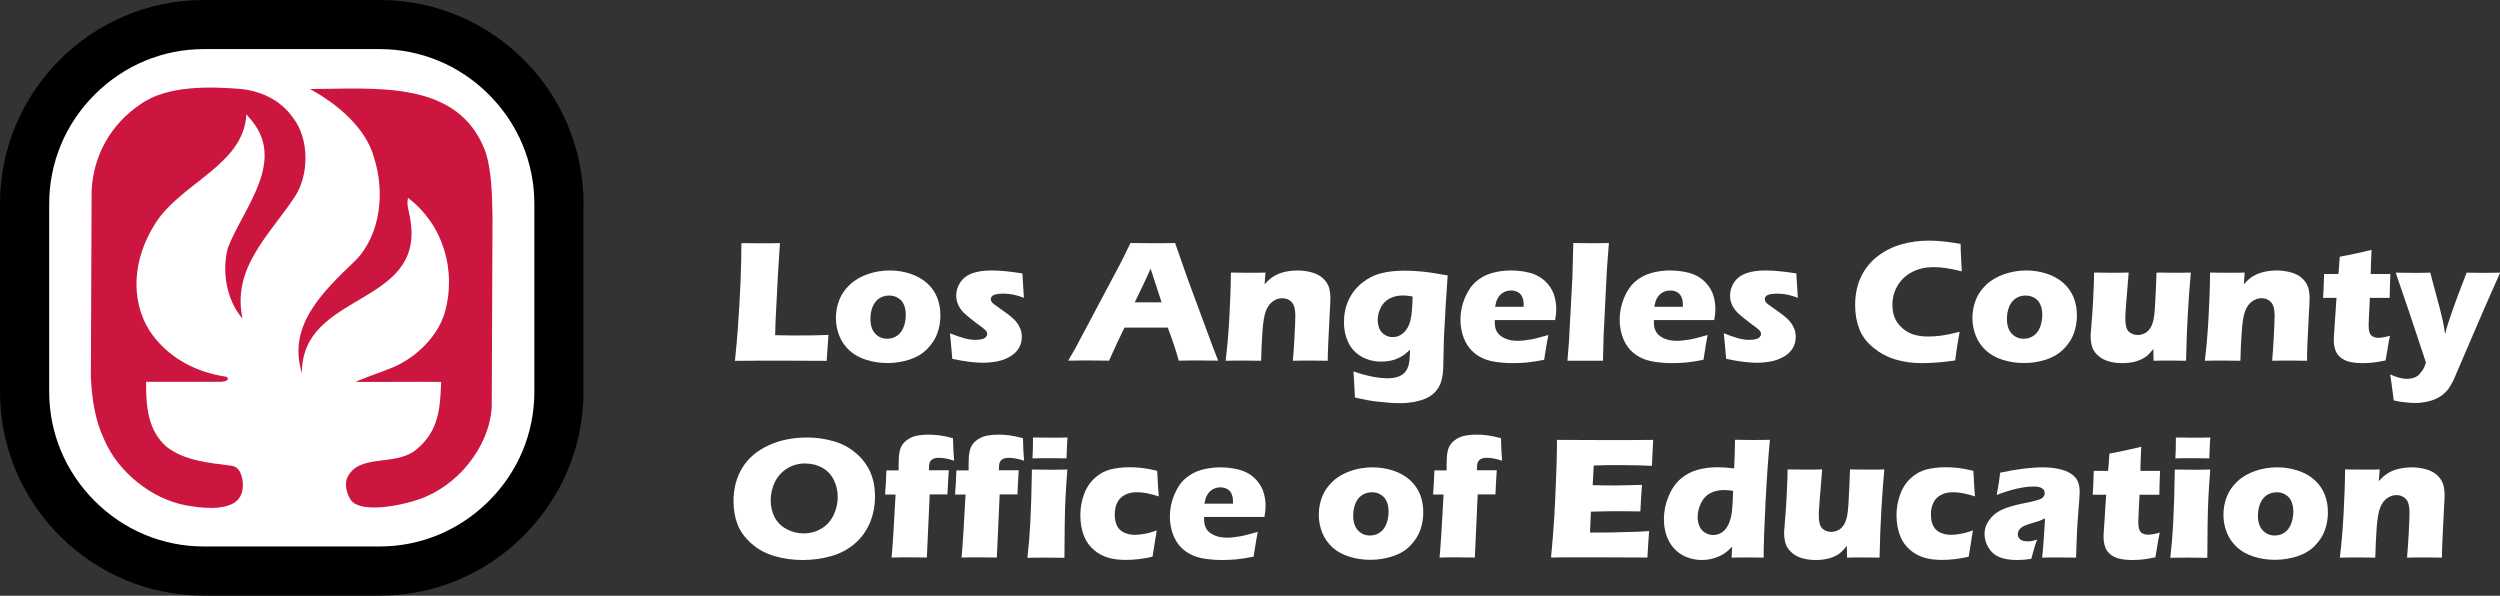 <?xml version="1.0" encoding="UTF-8"?>
<svg id="Layer_1" xmlns="http://www.w3.org/2000/svg" version="1.1" viewBox="0 0 262.23 62.49">
  <rect x="0" y="0" width="262.23" height="62.49" fill="#333333" stroke="none"/>
  <!-- Generator: Adobe Illustrator 29.6.1, SVG Export Plug-In . SVG Version: 2.1.1 Build 9)  -->
  <defs>
    <style>
      .st0 {
        fill: #cd163f;
      }

      .st1 {
        fill: #fff;
      }
    </style>
  </defs>
  <g>
    <path class="st1" d="M77.09,37.84c.15-1.42.25-2.58.31-3.48.12-1.64.21-3.27.28-4.89.06-1.62.09-2.94.09-3.97.82.01,1.55.02,2.19.02.43,0,1.05,0,1.85-.02l-.21,3.28-.26,5.12-.03,1.26c1.03.02,1.7.03,2.01.03,1.58,0,2.77-.02,3.58-.06l-.19,2.72c-1.58-.01-3.09-.02-4.53-.02-1.94,0-3.64,0-5.1.02Z"/>
    <path class="st1" d="M93.32,28.37c.75,0,1.47.11,2.16.34.69.23,1.28.56,1.76.99.48.43.83.94,1.06,1.51.23.58.34,1.2.34,1.86s-.1,1.26-.3,1.84c-.2.58-.55,1.13-1.03,1.64-.48.51-1.1.89-1.85,1.15-.75.25-1.54.38-2.37.38-.77,0-1.51-.11-2.21-.33-.71-.22-1.3-.55-1.77-.98-.47-.43-.83-.94-1.07-1.54-.24-.6-.36-1.23-.36-1.88s.12-1.29.35-1.88c.23-.6.6-1.13,1.11-1.61.5-.48,1.13-.84,1.87-1.1.74-.26,1.52-.39,2.32-.39ZM93.26,31c-.39,0-.74.1-1.04.3-.3.2-.53.5-.69.88s-.23.81-.23,1.27c0,.67.17,1.19.5,1.54.33.36.76.54,1.26.54.38,0,.73-.1,1.03-.31.3-.2.53-.51.69-.91.16-.4.23-.83.23-1.29,0-.38-.06-.72-.18-1.02-.12-.31-.32-.55-.6-.73-.28-.18-.6-.27-.97-.27Z"/>
    <path class="st1" d="M99.89,37.68c-.02-.27-.05-.55-.07-.84-.02-.29-.06-.7-.11-1.22l-.07-.66c.58.23,1.08.4,1.5.52.42.11.81.17,1.16.17.29,0,.53-.03.72-.08s.32-.13.4-.23c.08-.1.13-.2.13-.31,0-.1-.03-.19-.09-.29-.06-.09-.21-.22-.43-.39-.49-.36-.93-.69-1.3-.99-.37-.3-.66-.56-.85-.79-.19-.23-.33-.48-.43-.74-.1-.27-.15-.54-.15-.82,0-.5.14-.97.43-1.4.29-.43.71-.75,1.26-.95.56-.2,1.24-.29,2.04-.29s1.91.1,3.21.31l.16,2.56c-.73-.29-1.43-.44-2.11-.44-.48,0-.82.05-1.04.14-.21.1-.32.24-.32.44,0,.07.01.13.04.19.02.06.07.12.13.19.06.07.14.13.23.2.09.07.32.23.68.48.36.25.64.46.85.62.34.27.59.51.77.74.18.23.31.47.41.72.09.26.14.53.14.81,0,.43-.1.82-.31,1.18-.21.36-.52.66-.94.9-.42.24-.87.41-1.36.5-.49.09-.99.14-1.51.14-.35,0-.79-.03-1.32-.09-.53-.06-1.14-.17-1.84-.32Z"/>
    <path class="st1" d="M112.04,37.84l.75-1.3,4.68-8.81.5-.99c.14-.29.35-.71.61-1.25,1.06.01,1.84.02,2.32.02.85,0,1.64,0,2.36-.02l1.32,3.77,2.68,7.25.52,1.32c-1.05-.01-1.68-.02-1.9-.02-.51,0-1.25,0-2.24.02-.26-.98-.65-2.14-1.15-3.47h-4.54c-.52,1.05-1.06,2.21-1.62,3.47-1.13-.01-1.82-.02-2.07-.02-.46,0-1.2,0-2.23.02ZM119.04,31.71h2.8c-.7-2.13-1.08-3.31-1.15-3.53-.4.89-.73,1.62-1.01,2.18l-.65,1.34Z"/>
    <path class="st1" d="M128.56,37.84c.17-1.37.3-2.89.39-4.54.09-1.66.15-3.23.16-4.71.72.01,1.35.02,1.87.02.61,0,1.2,0,1.76-.02l-.09,1.23c.2-.22.37-.4.52-.52.14-.13.32-.25.54-.38.21-.12.44-.22.68-.3.24-.08.51-.14.79-.18.29-.04.59-.07.9-.07.44,0,.86.05,1.27.14.41.09.76.23,1.04.4.28.17.51.38.7.64.19.26.31.53.37.82.06.29.09.6.09.91,0,.23-.02.73-.07,1.49l-.16,3.28c-.03.65-.05,1.24-.05,1.79-.61-.01-1.18-.02-1.7-.02-.71,0-1.37,0-1.96.02.05-.55.11-1.37.17-2.45.06-1.08.09-1.85.09-2.29,0-.68-.13-1.15-.39-1.42-.26-.27-.59-.4-.99-.4-.35,0-.68.11-.99.34-.31.23-.55.56-.72,1-.17.44-.29,1.16-.36,2.16-.07,1-.12,2.02-.14,3.06-.6-.01-1.19-.02-1.76-.02-.6,0-1.26,0-1.96.02Z"/>
    <path class="st1" d="M141.97,38.96c.78.27,1.46.45,2.05.56.59.11,1.11.16,1.55.16.32,0,.61-.03.87-.1.26-.07.47-.16.62-.26.16-.1.29-.23.4-.39.11-.16.2-.33.26-.52.06-.19.1-.42.13-.67.02-.25.04-.6.06-1.05-.24.21-.44.38-.61.51-.17.13-.39.25-.64.37-.25.12-.53.21-.83.27-.3.06-.62.09-.95.09-.77,0-1.46-.18-2.08-.53-.62-.36-1.08-.85-1.38-1.49-.3-.64-.45-1.33-.45-2.07,0-.87.16-1.67.49-2.37.33-.71.79-1.3,1.4-1.79.61-.49,1.27-.83,1.99-1.01.72-.19,1.54-.28,2.46-.28.53,0,1.12.03,1.79.09.67.06,1.58.2,2.75.41l-.2,2.99-.18,3.28c-.01.24-.02.43-.02.58l-.07,2.94c-.01.37-.06.73-.14,1.07-.07.31-.18.59-.33.86-.16.27-.35.5-.58.7-.25.22-.54.39-.85.52-.32.13-.7.24-1.13.33-.47.08-.96.13-1.48.13-.29,0-.65-.01-1.07-.04-.42-.03-.86-.07-1.3-.12-.44-.05-.83-.11-1.15-.17-.32-.06-.73-.15-1.23-.26l-.06-1.19c0-.23-.04-.73-.09-1.49ZM148.18,31.1c-.38-.07-.71-.11-1.01-.11-.54,0-1.02.11-1.41.32-.4.21-.71.52-.92.94-.22.42-.33.85-.33,1.3,0,.33.06.63.17.91.12.28.31.5.57.66s.55.24.84.24c.44,0,.82-.16,1.16-.48.34-.32.57-.75.7-1.3.13-.55.2-1.38.22-2.49Z"/>
    <path class="st1" d="M162.41,35.12c-.08.36-.22,1.24-.44,2.62-.7.14-1.29.23-1.77.28-.48.04-.96.07-1.45.07-.72,0-1.38-.05-1.99-.15-.61-.1-1.13-.28-1.56-.53-.44-.25-.81-.57-1.1-.95-.3-.38-.52-.83-.68-1.34-.15-.52-.23-1.05-.23-1.6,0-.77.15-1.53.46-2.27.31-.74.71-1.32,1.19-1.73.49-.42,1.04-.71,1.68-.89.63-.17,1.28-.26,1.95-.26s1.34.08,1.97.24c.62.16,1.15.44,1.59.84.43.4.74.85.93,1.35.18.5.28,1.04.28,1.62,0,.34-.04.73-.12,1.15h-6.33c0,.11,0,.19,0,.27,0,.66.23,1.14.7,1.45.47.31,1.03.46,1.7.46.4,0,.85-.05,1.36-.14.51-.09,1.14-.26,1.89-.48ZM156.84,32.18h2.98c0-.1,0-.19,0-.26,0-.32-.06-.58-.17-.81-.11-.22-.27-.39-.48-.49-.21-.1-.44-.15-.7-.15-.18,0-.36.03-.52.09-.17.06-.32.14-.46.25-.14.11-.25.24-.34.39-.09.15-.16.29-.2.42-.04.14-.08.33-.13.57Z"/>
    <path class="st1" d="M164.41,37.84l.16-1.95.36-6.76.1-3.64c.84.01,1.47.02,1.9.02.55,0,1.16,0,1.83-.02l-.21,2.78-.34,6.84-.07,2.73c-.65,0-1.23,0-1.75,0h-1.97Z"/>
    <path class="st1" d="M179.12,35.12c-.08.36-.22,1.24-.44,2.62-.7.14-1.29.23-1.77.28-.48.04-.96.07-1.45.07-.72,0-1.38-.05-1.99-.15-.6-.1-1.13-.28-1.57-.53-.44-.25-.81-.57-1.1-.95-.3-.38-.52-.83-.68-1.34-.15-.52-.23-1.05-.23-1.6,0-.77.15-1.53.46-2.27.31-.74.7-1.32,1.19-1.73.48-.42,1.04-.71,1.68-.89.63-.17,1.28-.26,1.94-.26s1.34.08,1.97.24c.62.16,1.15.44,1.59.84.43.4.74.85.93,1.35s.28,1.04.28,1.62c0,.34-.04.73-.12,1.15h-6.33c0,.11,0,.19,0,.27,0,.66.23,1.14.7,1.45.46.31,1.03.46,1.7.46.4,0,.85-.05,1.37-.14.51-.09,1.14-.26,1.89-.48ZM173.54,32.18h2.98c0-.1,0-.19,0-.26,0-.32-.06-.58-.17-.81-.11-.22-.27-.39-.48-.49-.21-.1-.44-.15-.7-.15-.18,0-.36.03-.52.09-.17.06-.32.14-.46.25-.13.11-.25.24-.34.39-.09.15-.16.29-.2.42-.04.14-.08.33-.13.57Z"/>
    <path class="st1" d="M181.06,37.68c-.02-.27-.05-.55-.07-.84-.02-.29-.06-.7-.11-1.22l-.07-.66c.58.23,1.08.4,1.5.52.42.11.81.17,1.16.17.29,0,.53-.03.72-.08.18-.05.32-.13.4-.23.08-.1.13-.2.13-.31,0-.1-.03-.19-.09-.29-.06-.09-.21-.22-.43-.39-.49-.36-.93-.69-1.3-.99-.37-.3-.66-.56-.85-.79-.19-.23-.33-.48-.43-.74-.1-.27-.15-.54-.15-.82,0-.5.14-.97.43-1.4.29-.43.71-.75,1.27-.95.56-.2,1.24-.29,2.04-.29s1.91.1,3.21.31l.16,2.56c-.73-.29-1.43-.44-2.11-.44-.48,0-.82.05-1.04.14-.21.1-.32.24-.32.44,0,.07.01.13.04.19.02.06.07.12.13.19.06.07.14.13.23.2.09.07.32.23.68.48.36.25.64.46.85.62.34.27.59.51.77.74.18.23.31.47.41.72.09.26.14.53.14.81,0,.43-.1.82-.31,1.18-.21.36-.52.66-.94.9-.42.24-.87.41-1.36.5-.49.09-.99.14-1.51.14-.35,0-.79-.03-1.32-.09-.53-.06-1.14-.17-1.84-.32Z"/>
    <path class="st1" d="M205.55,34.81c-.07.36-.16.86-.26,1.5-.1.64-.17,1.14-.21,1.5-1.3.19-2.45.28-3.47.28s-1.89-.12-2.74-.37c-.84-.24-1.62-.65-2.32-1.21-.71-.56-1.21-1.22-1.51-1.97-.3-.76-.45-1.6-.45-2.54,0-1.09.2-2.08.61-2.95.41-.87,1-1.6,1.76-2.18s1.61-1,2.52-1.25c.92-.25,1.86-.38,2.84-.38.9,0,2.01.11,3.33.34l.02.76c.01.33.03.69.05,1.09l.06,1.03c-.71-.17-1.29-.29-1.73-.35-.44-.06-.85-.09-1.23-.09-.82,0-1.56.16-2.21.49-.66.33-1.17.8-1.55,1.42-.38.62-.56,1.31-.56,2.06,0,.69.16,1.28.47,1.77.32.49.74.87,1.28,1.14.54.27,1.2.4,1.99.4.43,0,.9-.03,1.41-.1.51-.07,1.14-.2,1.91-.4Z"/>
    <path class="st1" d="M212.54,28.37c.75,0,1.47.11,2.16.34.69.23,1.28.56,1.75.99.48.43.83.94,1.06,1.51.23.58.34,1.2.34,1.86s-.1,1.26-.3,1.84c-.2.58-.54,1.13-1.03,1.64-.48.51-1.1.89-1.85,1.15-.75.25-1.54.38-2.37.38-.77,0-1.51-.11-2.21-.33-.71-.22-1.3-.55-1.77-.98-.47-.43-.83-.94-1.07-1.54-.24-.6-.36-1.23-.36-1.88s.12-1.29.35-1.88c.23-.6.6-1.13,1.11-1.61.5-.48,1.13-.84,1.87-1.1.74-.26,1.52-.39,2.32-.39ZM212.47,31c-.39,0-.74.1-1.04.3-.3.2-.53.5-.69.88-.15.39-.23.81-.23,1.27,0,.67.17,1.19.5,1.54.34.36.76.54,1.26.54.38,0,.73-.1,1.03-.31.3-.2.53-.51.69-.91.15-.4.23-.83.23-1.29,0-.38-.06-.72-.18-1.02-.12-.31-.32-.55-.6-.73s-.6-.27-.97-.27Z"/>
    <path class="st1" d="M229.32,37.84c-.69-.01-1.26-.02-1.72-.02-.57,0-1.14,0-1.71.02l-.02-1.24c-.22.27-.4.48-.55.62-.15.14-.31.26-.49.36-.18.1-.38.19-.6.27-.22.08-.47.14-.76.18-.29.04-.58.06-.87.06-.48,0-.93-.06-1.35-.17-.42-.11-.8-.3-1.12-.57-.32-.27-.54-.57-.66-.91-.12-.34-.18-.73-.18-1.18,0-.11,0-.28.03-.51l.16-2.06c.05-.75.09-1.59.13-2.51.03-.56.04-1.09.04-1.59.74.01,1.37.02,1.89.02s1.11,0,1.74-.02l-.28,3.45c-.04.53-.06.88-.07,1.07,0,.19,0,.32,0,.38,0,.65.13,1.08.38,1.31.26.23.56.34.92.34.14,0,.29-.02.43-.06.14-.04.28-.1.41-.18.11-.07.22-.16.32-.27.1-.12.19-.26.27-.42.1-.2.17-.42.22-.65.07-.32.12-.73.15-1.23.02-.36.06-.97.1-1.85l.07-1.89c.78.01,1.41.02,1.91.02.56,0,1.12,0,1.69-.02-.14,1.53-.24,2.99-.32,4.38-.08,1.38-.14,3.01-.18,4.87Z"/>
    <path class="st1" d="M231.27,37.84c.17-1.37.3-2.89.39-4.54.09-1.66.15-3.23.16-4.71.72.01,1.35.02,1.87.02.61,0,1.19,0,1.76-.02l-.09,1.23c.2-.22.37-.4.52-.52.14-.13.32-.25.54-.38.21-.12.44-.22.68-.3.24-.08.51-.14.79-.18.29-.04.59-.07.9-.07.43,0,.86.05,1.27.14.41.09.76.23,1.04.4.28.17.51.38.7.64.19.26.31.53.37.82.06.29.09.6.09.91,0,.23-.03.73-.07,1.49l-.16,3.28c-.03.65-.04,1.24-.04,1.79-.61-.01-1.18-.02-1.7-.02-.72,0-1.37,0-1.96.02.05-.55.11-1.37.17-2.45.06-1.08.09-1.85.09-2.29,0-.68-.13-1.15-.39-1.42-.26-.27-.59-.4-.99-.4-.35,0-.68.11-.99.34-.31.23-.55.56-.72,1-.17.44-.29,1.16-.36,2.16-.07,1-.12,2.02-.14,3.06-.6-.01-1.19-.02-1.76-.02-.6,0-1.26,0-1.96.02Z"/>
    <path class="st1" d="M250.69,35.21c-.11.51-.2,1-.27,1.49l-.19,1.11c-.6.12-1.07.2-1.4.23-.34.03-.66.05-.97.05-.52,0-.97-.04-1.37-.13-.4-.09-.73-.25-1-.48-.27-.23-.45-.5-.54-.8-.1-.3-.15-.62-.15-.96,0-.06,0-.17,0-.32,0-.15.03-.5.07-1.03l.21-3.13h-1.41c.03-.42.06-.97.08-1.65l.03-.85h1.5c.04-.28.08-.88.14-1.81l1.54-.31c.28-.05.88-.19,1.8-.41-.04.78-.08,1.63-.09,2.53h2.06c-.05,1.26-.07,2.09-.07,2.5h-2.08l-.11,2.26c-.01.34-.02.56-.02.65,0,.29.03.53.1.73.06.19.18.33.34.42.16.08.34.13.53.13.15,0,.3,0,.46-.03.16-.02.44-.08.84-.19Z"/>
    <path class="st1" d="M251.08,41.96c-.18-1.44-.31-2.34-.37-2.69.38.18.72.3,1.01.37.29.07.55.1.76.1.22,0,.44-.03.63-.09.2-.06.35-.13.47-.22.12-.09.24-.22.38-.4.14-.18.24-.33.3-.46.07-.13.13-.31.2-.55l-1.71-5.15-1.46-4.27c.9.01,1.53.02,1.9.02.42,0,1,0,1.73-.02.11.46.33,1.27.64,2.41.31,1.14.54,2.03.68,2.68.08.36.15.81.23,1.36l.19-.72c.06-.19.13-.41.21-.66.08-.25.18-.54.3-.89l.59-1.65.97-2.53c.75.01,1.32.02,1.71.02.34,0,.94,0,1.8-.02l-1.74,3.95-3.15,7.33c-.21.41-.4.74-.59.98-.18.22-.37.41-.57.57-.19.15-.4.28-.63.38-.3.14-.64.25-1,.33-.4.08-.81.13-1.22.13-.19,0-.44-.01-.75-.04-.31-.03-.56-.06-.75-.08-.19-.03-.44-.08-.76-.15Z"/>
    <path class="st1" d="M84.65,45.89c.97,0,1.89.13,2.79.39.89.26,1.67.67,2.34,1.25.67.57,1.17,1.23,1.5,1.97.33.74.5,1.6.5,2.57,0,1.01-.18,1.95-.55,2.8-.37.85-.89,1.57-1.58,2.16-.69.59-1.51,1.03-2.46,1.3-.95.27-1.95.41-2.98.41s-2-.13-2.93-.4c-.94-.27-1.75-.7-2.44-1.31-.69-.6-1.18-1.27-1.47-2.01-.29-.74-.43-1.56-.43-2.46,0-1.32.31-2.49.92-3.49.61-1,1.52-1.78,2.72-2.34,1.2-.56,2.56-.84,4.07-.84ZM84.48,48.61c-.7,0-1.33.17-1.89.51-.56.34-1,.82-1.3,1.42-.3.61-.45,1.26-.45,1.95,0,.64.14,1.23.41,1.76.28.53.69.95,1.26,1.25.56.3,1.16.45,1.79.45.67,0,1.29-.17,1.85-.5.56-.33.99-.81,1.28-1.41.29-.61.44-1.24.44-1.91s-.14-1.24-.41-1.79c-.27-.55-.67-.97-1.2-1.27-.53-.3-1.12-.45-1.78-.45Z"/>
    <path class="st1" d="M93.52,58.49c.11-1.16.25-3.36.42-6.62h-1.1c.02-.19.04-.59.08-1.2.03-.61.05-1.06.06-1.33h1.28c0-.24,0-.45,0-.62,0-.55.03-.99.09-1.3.06-.31.16-.58.32-.8.15-.22.37-.41.65-.59.28-.17.6-.29.95-.35.35-.06.72-.09,1.1-.09.35,0,.73.02,1.13.07.41.05.89.15,1.46.3.02.95.06,1.75.12,2.37-.6-.21-1.13-.31-1.61-.31-.32,0-.58.07-.76.22-.18.15-.27.42-.27.82v.27h2.08c-.05.7-.1,1.54-.14,2.53h-1.86l-.3,6.62c-.72-.01-1.34-.02-1.85-.02s-1.13,0-1.81.02Z"/>
    <path class="st1" d="M100.86,58.49c.11-1.16.25-3.36.42-6.62h-1.1c.02-.19.04-.59.08-1.2.03-.61.05-1.06.06-1.33h1.28c0-.24,0-.45,0-.62,0-.55.03-.99.09-1.3.06-.31.16-.58.32-.8.15-.22.37-.41.65-.59.28-.17.6-.29.95-.35.35-.06.72-.09,1.1-.09.35,0,.73.02,1.13.07.41.05.89.15,1.46.3.02.95.06,1.75.12,2.37-.6-.21-1.13-.31-1.61-.31-.32,0-.58.07-.76.22-.18.15-.27.42-.27.82v.27h2.08c-.05.7-.1,1.54-.14,2.53h-1.86l-.3,6.62c-.72-.01-1.34-.02-1.85-.02s-1.13,0-1.81.02Z"/>
    <path class="st1" d="M107.77,58.49c.08-.74.14-1.34.18-1.82.04-.48.08-1.09.12-1.83.04-.74.07-1.56.1-2.46s.05-1.95.07-3.13c.78.01,1.41.02,1.88.02.43,0,1.04,0,1.84-.02-.09,1.14-.16,2.14-.2,3.01-.04.86-.07,1.78-.08,2.75-.02,1.72-.03,2.88-.03,3.5-.72-.01-1.34-.02-1.86-.02s-1.19,0-2.02.02ZM108.3,48.08c.04-.72.05-1.28.05-1.7,0-.12,0-.28,0-.49.73.01,1.34.02,1.84.02.68,0,1.28,0,1.79-.02-.02.19-.03.34-.04.47l-.05,1.12c-.01.17-.02.37-.02.6-.6-.01-1.17-.02-1.72-.02s-1.18,0-1.84.02Z"/>
    <path class="st1" d="M121.33,55.64c-.03.24-.1.68-.21,1.32l-.23,1.43c-.95.23-1.89.34-2.8.34-.66,0-1.24-.07-1.74-.2-.59-.16-1.12-.43-1.59-.83-.48-.41-.83-.9-1.05-1.46-.26-.66-.39-1.39-.39-2.21,0-.75.13-1.47.38-2.16.25-.7.63-1.27,1.12-1.72.5-.45,1.04-.75,1.65-.91.6-.15,1.27-.23,2-.23.43,0,.86.02,1.29.07.43.05.97.15,1.61.3l.02.2c.02.21.03.43.04.65,0,.22.03.57.06,1.05l.06.79c-.87-.29-1.64-.44-2.3-.44-.48,0-.9.09-1.26.28s-.63.46-.8.81c-.17.35-.26.76-.26,1.23s.08.87.23,1.19c.16.32.4.56.74.72s.72.24,1.12.24c.21,0,.45-.02.74-.06.28-.04.53-.09.74-.14.21-.05.48-.14.8-.26Z"/>
    <path class="st1" d="M131.93,55.77c-.08.36-.22,1.24-.44,2.62-.7.14-1.29.23-1.77.28-.48.04-.96.07-1.45.07-.72,0-1.38-.05-1.99-.15-.6-.1-1.13-.28-1.56-.53-.44-.25-.81-.57-1.1-.95-.3-.38-.52-.83-.68-1.34-.15-.52-.23-1.05-.23-1.6,0-.77.15-1.53.46-2.27.31-.74.7-1.32,1.19-1.73.49-.42,1.04-.71,1.68-.89.63-.17,1.28-.26,1.94-.26s1.34.08,1.97.24c.62.16,1.15.44,1.59.84.43.4.74.85.93,1.35.18.5.28,1.04.28,1.62,0,.34-.04.73-.12,1.15h-6.33c0,.11,0,.19,0,.27,0,.66.23,1.14.7,1.45.47.31,1.03.46,1.7.46.4,0,.85-.05,1.36-.14.51-.09,1.14-.26,1.89-.48ZM126.35,52.83h2.98c0-.1,0-.19,0-.26,0-.32-.06-.58-.17-.81-.11-.22-.27-.39-.48-.49-.21-.1-.44-.15-.7-.15-.18,0-.36.03-.52.09-.17.06-.32.14-.46.26-.14.11-.25.24-.34.39-.09.15-.16.29-.2.42-.04.14-.08.33-.13.57Z"/>
    <path class="st1" d="M143.97,49.02c.75,0,1.47.12,2.16.34.69.23,1.28.56,1.76.99.48.43.83.94,1.06,1.51.23.58.34,1.2.34,1.86s-.1,1.26-.3,1.84c-.2.58-.55,1.13-1.03,1.64-.48.51-1.1.89-1.85,1.14-.75.25-1.54.38-2.37.38-.77,0-1.51-.11-2.21-.33-.71-.22-1.3-.55-1.77-.98-.47-.43-.83-.94-1.07-1.54-.24-.6-.36-1.23-.36-1.88s.12-1.29.35-1.88c.23-.6.6-1.13,1.11-1.61.5-.48,1.13-.84,1.87-1.1.74-.26,1.52-.38,2.32-.38ZM143.9,51.64c-.39,0-.74.1-1.04.3-.3.2-.54.5-.69.88-.16.39-.23.81-.23,1.27,0,.67.17,1.19.5,1.54.33.36.75.54,1.26.54.38,0,.73-.1,1.03-.31.3-.2.54-.51.69-.91.16-.4.23-.83.23-1.29,0-.38-.06-.72-.18-1.02-.12-.31-.32-.55-.6-.73-.28-.18-.6-.28-.97-.28Z"/>
    <path class="st1" d="M151,58.49c.11-1.16.25-3.36.42-6.62h-1.1c.02-.19.04-.59.08-1.2.03-.61.05-1.06.06-1.33h1.28c0-.24,0-.45,0-.62,0-.55.03-.99.09-1.3.06-.31.16-.58.32-.8.15-.22.37-.41.65-.59.28-.17.6-.29.95-.35.35-.06.72-.09,1.1-.09.35,0,.73.02,1.13.07.41.05.89.15,1.46.3.02.95.06,1.75.12,2.37-.6-.21-1.13-.31-1.61-.31-.33,0-.58.07-.76.22-.18.15-.27.42-.27.82v.27h2.08c-.05.7-.1,1.54-.14,2.53h-1.86l-.3,6.62c-.72-.01-1.34-.02-1.85-.02s-1.13,0-1.82.02Z"/>
    <path class="st1" d="M162.69,58.49c.15-1.55.25-2.86.32-3.91.07-1.05.13-2.44.2-4.18.07-1.74.1-2.89.1-3.46v-.8c1.42.01,3.14.02,5.16.02,1.87,0,3.51,0,4.94-.02l-.02.3c0,.07-.02.33-.04.79l-.05.99c-.01.21-.02.43-.02.64-1.16-.05-2.14-.07-2.93-.07-.87,0-1.45,0-1.76,0-.3,0-.78.02-1.42.04l-.11,2.06c.71.02,1.54.03,2.48.03.34,0,1.23-.02,2.69-.06-.06.78-.12,1.7-.17,2.78-1.04-.01-1.84-.02-2.4-.02-.83,0-1.76.02-2.79.05l-.09,2.19h1.04c.31,0,.94,0,1.9-.03l1.87-.05c.28,0,.74-.03,1.39-.08-.07.9-.13,1.82-.18,2.78-1.47-.01-3.08-.02-4.84-.02h-3.98s-1.28.02-1.28.02Z"/>
    <path class="st1" d="M185.01,58.49c-.65-.01-1.19-.02-1.62-.02-.48,0-1.07,0-1.76.02l.06-1.14c-.24.23-.44.42-.62.56-.18.14-.4.28-.68.41-.28.13-.57.23-.89.31-.32.07-.65.11-.99.11-.58,0-1.12-.11-1.63-.32-.51-.21-.94-.51-1.29-.9-.36-.39-.62-.85-.8-1.39-.18-.54-.26-1.09-.26-1.66,0-.82.16-1.61.48-2.39.32-.78.74-1.39,1.26-1.84.52-.45,1.1-.76,1.75-.95.65-.18,1.36-.28,2.12-.28.5,0,1.09.04,1.76.12.04-.71.07-1.71.09-3,.74.01,1.35.02,1.82.02.61,0,1.22,0,1.84-.02-.17,1.79-.33,3.98-.46,6.56-.13,2.58-.2,4.51-.2,5.79ZM181.78,51.49c-.32-.06-.63-.09-.91-.09-.59,0-1.09.12-1.51.34-.41.23-.73.58-.96,1.07-.22.49-.33.96-.33,1.43,0,.35.06.67.19.96.12.28.32.51.58.67.26.16.55.25.86.25.34,0,.64-.09.92-.28.28-.19.5-.47.68-.83.17-.37.29-.8.36-1.31.06-.5.11-1.24.13-2.2Z"/>
    <path class="st1" d="M197.17,58.49c-.69-.01-1.26-.02-1.72-.02-.57,0-1.14,0-1.71.02l-.02-1.24c-.22.27-.4.48-.55.62-.15.14-.31.26-.49.36-.18.1-.38.19-.6.27-.22.08-.47.13-.76.18-.29.04-.58.06-.87.06-.48,0-.93-.06-1.35-.17-.42-.11-.8-.3-1.12-.57-.32-.27-.54-.57-.66-.91-.12-.34-.18-.73-.18-1.18,0-.11,0-.28.03-.51l.16-2.06c.05-.75.09-1.59.13-2.51.03-.56.04-1.09.04-1.59.74.01,1.37.02,1.89.02s1.11,0,1.74-.02l-.28,3.45c-.04.53-.06.88-.07,1.07,0,.19,0,.32,0,.38,0,.65.13,1.08.38,1.31.26.23.56.34.92.34.14,0,.29-.02.43-.06.14-.04.28-.1.41-.18.11-.07.22-.16.32-.27.1-.12.19-.26.27-.42.1-.2.17-.42.22-.65.07-.32.12-.73.15-1.23.02-.36.06-.97.1-1.85l.07-1.89c.78.01,1.41.02,1.91.02.56,0,1.12,0,1.69-.02-.14,1.53-.24,2.99-.32,4.38-.08,1.38-.14,3.01-.18,4.87Z"/>
    <path class="st1" d="M206.94,55.64c-.03.24-.1.68-.21,1.32l-.23,1.43c-.95.23-1.89.34-2.8.34-.66,0-1.24-.07-1.74-.2-.59-.16-1.12-.43-1.59-.83-.48-.41-.83-.9-1.05-1.46-.26-.66-.39-1.39-.39-2.21,0-.75.13-1.47.38-2.16.25-.7.63-1.27,1.12-1.72.49-.45,1.04-.75,1.65-.91.6-.15,1.27-.23,2-.23.43,0,.86.02,1.29.07.44.05.97.15,1.61.3l.02.2c.02.21.04.43.04.65,0,.22.03.57.06,1.05l.06.79c-.87-.29-1.64-.44-2.3-.44-.48,0-.9.09-1.26.28s-.63.46-.8.81c-.17.35-.26.76-.26,1.23s.08.87.23,1.19c.16.32.4.56.74.72.34.16.72.24,1.12.24.21,0,.45-.02.74-.06.28-.04.53-.09.74-.14.21-.05.48-.14.8-.26Z"/>
    <path class="st1" d="M209.44,51.89c.11-.6.19-1.02.22-1.24.03-.23.08-.58.14-1.07,1.74-.37,3.23-.56,4.49-.56.71,0,1.37.08,1.96.24.59.16,1.06.42,1.39.77.33.36.5.87.5,1.53,0,.34-.05,1.1-.15,2.28-.1,1.18-.18,2.73-.23,4.65-.59-.01-1.18-.02-1.76-.02s-1.17,0-1.8.02c.09-.67.19-2.04.31-4.12-.23.11-.41.19-.54.24-.13.05-.36.12-.69.22-.33.1-.59.18-.77.25-.19.07-.35.15-.48.26-.14.1-.23.21-.29.32-.06.11-.09.23-.09.37,0,.21.08.39.24.53.16.15.42.22.78.22.13,0,.26,0,.41-.03.15-.02.34-.07.6-.16-.18.46-.38,1.14-.62,2.03-.52.08-1.01.12-1.48.12-.75,0-1.37-.1-1.87-.31-.5-.21-.88-.55-1.15-1.01-.27-.47-.4-.93-.4-1.4,0-.28.05-.56.15-.84.1-.27.26-.54.47-.8.21-.26.46-.48.75-.67.29-.18.68-.36,1.17-.52.49-.16,1.12-.32,1.88-.46.32-.06.61-.13.87-.2s.45-.13.56-.18c.11-.05.2-.11.27-.18.07-.07.12-.14.15-.21.03-.07.04-.15.04-.23,0-.23-.1-.4-.29-.52-.19-.12-.48-.18-.85-.18-1.04,0-2.33.29-3.86.87Z"/>
    <path class="st1" d="M226.54,55.86c-.11.51-.2,1-.27,1.49l-.19,1.11c-.6.12-1.07.2-1.4.23-.34.03-.66.05-.97.05-.52,0-.97-.04-1.37-.13-.4-.09-.73-.25-1-.48-.27-.23-.45-.5-.54-.8-.1-.3-.15-.62-.15-.96,0-.06,0-.17,0-.32,0-.15.03-.5.07-1.03l.2-3.13h-1.41c.03-.42.06-.97.08-1.65l.03-.85h1.5c.04-.28.08-.88.14-1.81l1.54-.31c.28-.05.88-.19,1.8-.41-.04.78-.08,1.63-.09,2.53h2.06c-.05,1.26-.07,2.09-.07,2.5h-2.08l-.11,2.26c-.01.34-.02.55-.02.65,0,.29.03.54.1.73.06.2.18.33.34.42.16.08.34.13.53.13.15,0,.3,0,.46-.03.16-.02.44-.08.84-.19Z"/>
    <path class="st1" d="M227.65,58.49c.08-.74.14-1.34.18-1.82.04-.48.08-1.09.12-1.83.04-.74.07-1.56.1-2.46s.05-1.95.07-3.13c.78.01,1.41.02,1.88.02.43,0,1.04,0,1.84-.02-.09,1.14-.16,2.14-.2,3.01-.04.86-.07,1.78-.08,2.75-.02,1.72-.03,2.88-.03,3.5-.72-.01-1.34-.02-1.86-.02s-1.19,0-2.02.02ZM228.18,48.08c.04-.72.05-1.28.05-1.7,0-.12,0-.28,0-.49.73.01,1.34.02,1.83.02.68,0,1.28,0,1.79-.02-.02.19-.03.34-.04.47l-.05,1.12c-.01.17-.02.37-.02.6-.6-.01-1.17-.02-1.72-.02s-1.18,0-1.84.02Z"/>
    <path class="st1" d="M238.87,49.02c.75,0,1.47.12,2.16.34.69.23,1.28.56,1.75.99.48.43.83.94,1.06,1.51.23.58.34,1.2.34,1.86s-.1,1.26-.3,1.84c-.2.58-.54,1.13-1.03,1.64-.48.51-1.1.89-1.85,1.14-.75.25-1.54.38-2.37.38-.77,0-1.51-.11-2.21-.33-.71-.22-1.3-.55-1.77-.98-.47-.43-.83-.94-1.07-1.54-.24-.6-.36-1.23-.36-1.88s.12-1.29.35-1.88c.23-.6.6-1.13,1.11-1.61.5-.48,1.13-.84,1.87-1.1.74-.26,1.52-.38,2.32-.38ZM238.8,51.64c-.39,0-.74.1-1.04.3-.3.2-.53.5-.69.88-.15.39-.23.81-.23,1.27,0,.67.17,1.19.5,1.54.34.36.76.54,1.26.54.38,0,.73-.1,1.03-.31.3-.2.53-.51.69-.91.15-.4.23-.83.23-1.29,0-.38-.06-.72-.18-1.02-.12-.31-.32-.55-.6-.73-.28-.18-.6-.28-.97-.28Z"/>
    <path class="st1" d="M245.43,58.49c.17-1.37.3-2.88.39-4.54.09-1.66.15-3.23.16-4.71.72.01,1.35.02,1.87.02.61,0,1.19,0,1.76-.02l-.09,1.23c.2-.22.37-.4.52-.52.15-.13.33-.25.54-.38.21-.12.44-.22.68-.3.24-.08.51-.14.79-.18.29-.04.59-.07.9-.07.43,0,.86.05,1.27.14.41.09.76.23,1.04.4.28.17.51.38.7.64.19.26.31.53.37.82.06.29.09.6.09.91,0,.23-.02.72-.07,1.49l-.16,3.28c-.03.65-.05,1.25-.05,1.79-.61-.01-1.18-.02-1.7-.02-.72,0-1.37,0-1.96.02.05-.55.11-1.37.17-2.45.06-1.08.09-1.85.09-2.29,0-.68-.13-1.15-.39-1.42-.26-.27-.59-.4-.99-.4-.35,0-.68.12-.99.34-.31.23-.55.56-.72,1-.17.44-.29,1.16-.36,2.16-.07,1-.12,2.02-.14,3.06-.6-.01-1.19-.02-1.76-.02-.6,0-1.26,0-1.96.02Z"/>
  </g>
  <path d="M61.21,21.38C61.21,9.59,51.62,0,39.83,0h-18.44C9.59,0,0,9.59,0,21.38v19.72c0,11.79,9.59,21.38,21.38,21.38h18.44c5.69,0,11.05-2.23,15.1-6.28,4.05-4.05,6.28-9.41,6.28-15.1v-19.72Z"/>
  <path class="st1" d="M56.05,41.1c0,4.31-1.69,8.38-4.77,11.45-3.08,3.07-7.14,4.77-11.46,4.77h-18.44c-4.31,0-8.38-1.7-11.45-4.77-3.07-3.07-4.77-7.14-4.77-11.45v-19.72c0-4.31,1.69-8.38,4.77-11.46,3.08-3.07,7.14-4.77,11.45-4.77h18.44c4.31,0,8.38,1.69,11.46,4.77,3.07,3.07,4.77,7.14,4.77,11.46v19.72Z"/>
  <g>
    <path class="st0" d="M30.77,12.39c1.73,2.3,1.6,6.02.19,8.19-2.58,3.97-6.68,7.46-5.52,12.84-1.68-1.92-2.19-4.95-1.54-7.41,1.59-4.19,6.36-9.25,2.19-13.72l-.25-.3c-.26,5.32-6.82,7.16-9.54,11.43-2.42,3.8-2.62,8-.65,11.22,1.89,2.87,4.86,4.39,8.03,4.87.32.05.43.53-.6.54h-7.76s0,.1,0,.1c0,2.52.19,4.97,2.13,6.7,1.92,1.49,4.41,1.69,6.81,2,.62.08.9.5,1.07,1.05.29.93.2,2.19-.69,2.79-1.3.87-3.61.59-5.11.32-3.65-.66-7.19-3.54-8.62-6.95-.92-1.97-1.27-4.14-1.38-6.49l.08-19.54c.16-3.68,2-7.03,5.19-9.14,2.81-1.97,7.38-1.8,10.3-1.57,2.11.17,4.27,1.08,5.65,3.05h0Z"/>
    <path class="st0" d="M50.93,15.91c.65,2.11.68,4.46.73,6.81l-.08,19.98c-.27,4.27-3.65,8.33-7.65,9.68-2.51.85-6.27,1.37-7.14.05-.4-.61-.71-1.64-.33-2.4,1.26-2.49,5.01-1.07,7.19-2.86,2.4-1.97,2.51-4.36,2.62-7.01v-.1c-2.82-.03-6.3.02-8.9,0-.12,0,.32-.18.26-.15,1.13-.48,2.1-.78,3.37-1.29,2.49-.98,4.78-3.16,5.6-5.65,1.35-4.51-.09-9.4-3.8-12.21-.19.81.11,1.27.28,2.53,1.25,8.88-11.46,7.35-11.41,15.84-1.57-4.97,2.22-8.57,5.62-11.81,2.68-2.76,3.08-7.24,1.95-10.76-.84-3.16-3.95-5.73-6.73-7.22,6.97-.03,15.6-1,18.41,6.57h0Z"/>
  </g>
</svg>